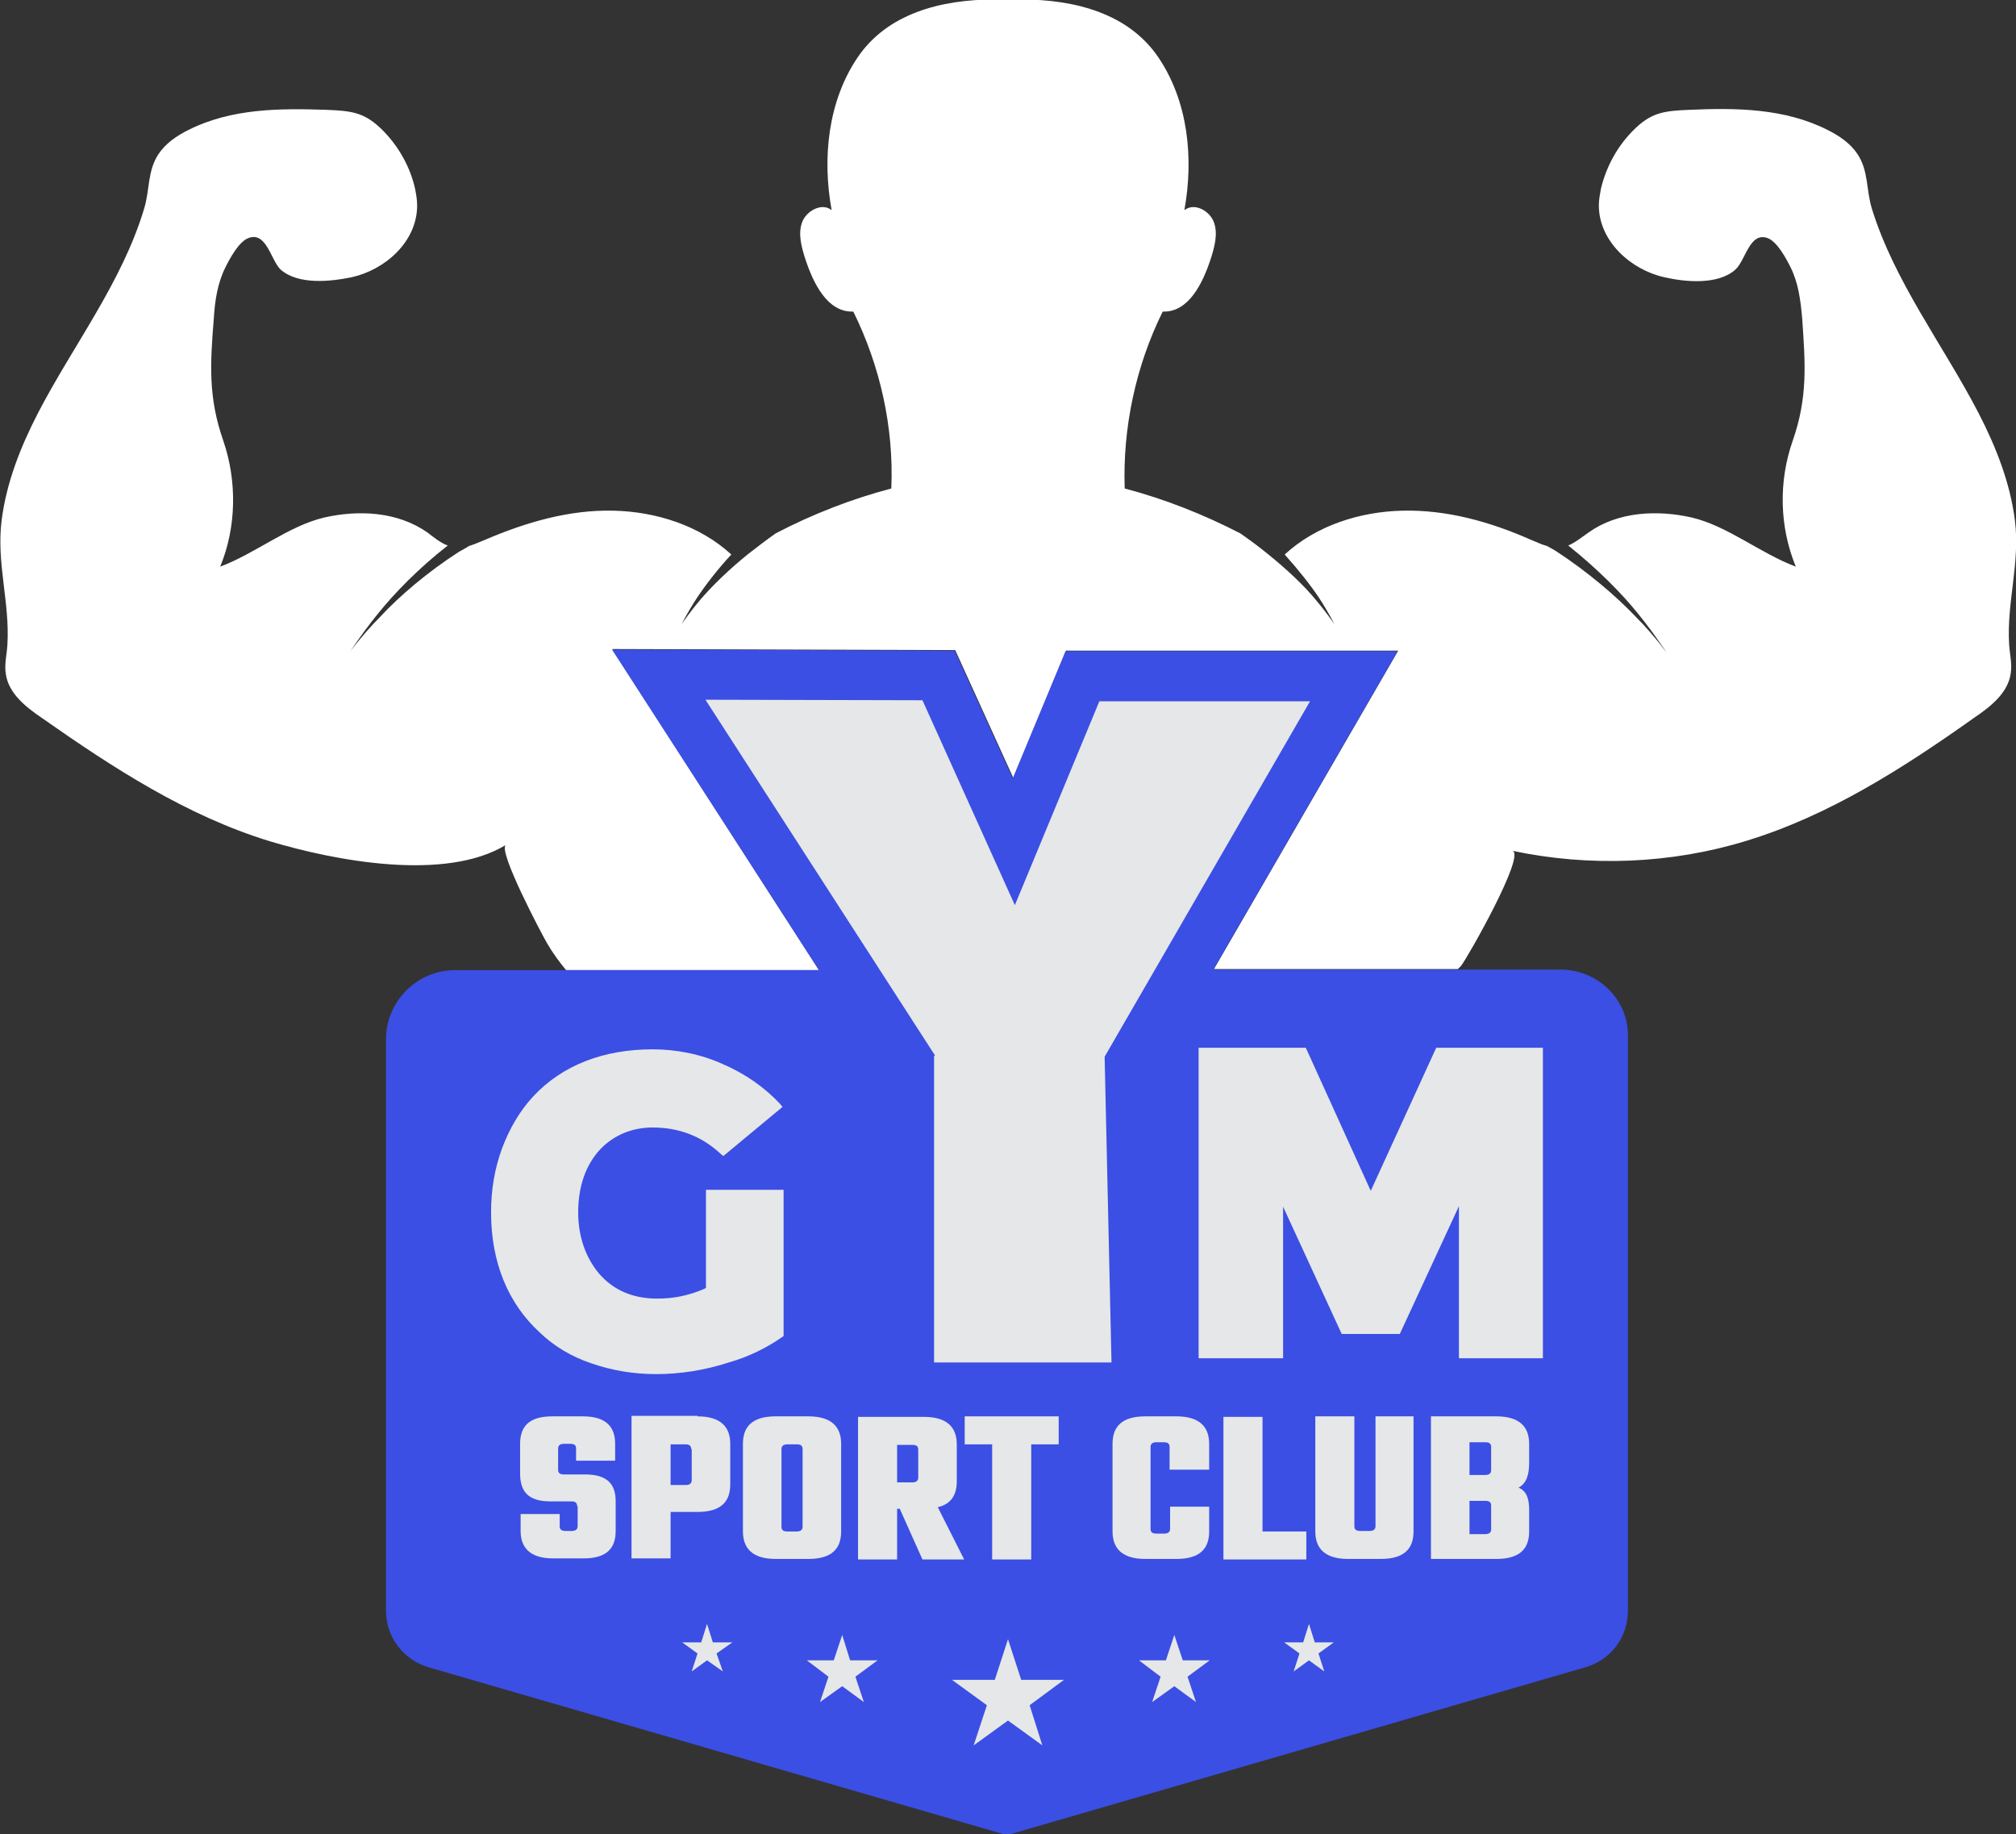 <svg xmlns="http://www.w3.org/2000/svg" xmlns:xlink="http://www.w3.org/1999/xlink" id="Logo" x="0px" y="0px" viewBox="0 0 381.8 347.3" style="enable-background:new 0 0 381.8 347.3;" xml:space="preserve">
<rect x="0" y="0" width="381.8" height="347.3" fill="#333333" stroke="none"/>
<style type="text/css">
	.st0{fill:#FFFFFF;}
	.st1{fill:#3B4FE4;}
	.st2{fill:#E6E7E8;}
</style>
<g>
	<path class="st0" d="M381.6,98.6c-0.9-7.2-3.6-14-6.9-20.4c-6.7-12.9-15.9-24.8-20.2-38.7c-1.1-3.6-0.6-7.1-2.7-10.3   c-1.4-2.1-3.5-3.5-5.7-4.6c-8.1-4.1-17.3-4.2-26.2-3.8c-4.9,0.2-7.3,0.5-10.8,4.1c-2.9,3-4.9,6.7-5.9,10.8   c-0.2,1.1-0.4,2.1-0.4,3.2c0,6.8,6.1,12.2,12.4,13.6c3.9,0.9,10.1,1.5,13.4-1.4c2-1.7,2.7-7.3,6.2-6c1.8,0.7,3.5,3.9,4.3,5.5   c1.5,3,1.9,6.3,2.2,9.6c0.6,8.7,1.1,15-1.8,23.3c-2.7,7.7-2.5,16.3,0.6,23.8c-6.7-2.5-12.9-7.7-19.7-9.3c-6.6-1.5-14-1.1-19.5,2.8   c-1.3,0.9-2.5,1.9-3.9,2.5c5.4,4.3,10.1,9,13.3,13c1.7,2.1,3,3.9,3.9,5.2c0.9,1.3,1.4,2,1.4,2s-0.6-0.7-1.5-1.9   c-1-1.2-2.4-2.9-4.3-4.8c-3.7-3.9-9.1-8.5-14.9-12.3c-0.6-0.4-1.2-0.7-1.9-1.1c-1.1-0.3-2.1-0.8-3.1-1.2   c-7.7-3.4-15.9-5.7-24.3-5.5c-8.1,0.2-16.3,2.8-22.3,8.3c2.6,2.9,4.9,5.8,6.5,8.2c1.9,2.9,2.9,5,2.9,5s-1.3-2-3.5-4.6   c-2.2-2.7-5.5-5.8-9.1-8.7c-1.7-1.4-3.5-2.7-5.2-3.9c-7-3.6-14.3-6.5-21.9-8.5c-0.4-11.5,2.1-23.2,7.2-33.5c4.9,0.2,7.6-5.4,9.1-10   c0.7-2.2,1.4-4.7,0.6-6.9c-0.8-2.2-3.7-3.8-5.6-2.3c1.8-9.9,0.7-20.6-4.9-28.9c-5.6-8.3-15.7-11-26-11h-2.5h-2.5   c-10.3,0-20.4,2.7-26,11c-5.6,8.3-6.7,19-4.9,28.9c-1.8-1.5-4.8,0.1-5.6,2.3c-0.8,2.2-0.1,4.7,0.6,6.9c1.5,4.6,4.2,10.2,9.1,10   c5.1,10.3,7.7,22,7.2,33.5c-7.6,2-15,4.9-21.9,8.5c-1.7,1.2-3.4,2.5-5.2,3.9c-3.6,2.9-6.9,6.1-9.1,8.7c-2.2,2.6-3.5,4.6-3.5,4.6   s1-2.1,2.9-5c1.6-2.4,3.9-5.4,6.5-8.2c-6-5.5-14.2-8.1-22.3-8.3c-8.4-0.2-16.6,2.2-24.3,5.5c-1,0.4-2.1,0.9-3.1,1.2   c-0.6,0.4-1.2,0.7-1.9,1.1c-5.9,3.8-11.3,8.4-14.9,12.3c-1.9,1.9-3.3,3.6-4.3,4.8c-1,1.2-1.5,1.9-1.5,1.9s0.5-0.7,1.4-2   c0.9-1.3,2.2-3.1,3.9-5.2c3.2-4,7.9-8.8,13.3-13c-1.4-0.5-2.7-1.6-3.9-2.5c-5.6-3.9-12.9-4.3-19.5-2.8c-6.8,1.6-13,6.8-19.7,9.3   c3.1-7.5,3.2-16.2,0.6-23.8c-2.9-8.3-2.5-14.6-1.8-23.3c0.2-3.3,0.7-6.6,2.2-9.6c0.8-1.6,2.5-4.8,4.3-5.5c3.5-1.4,4.3,4.3,6.2,6   c3.4,2.9,9.5,2.2,13.4,1.4C72.9,51.1,79,45.8,79,38.9c0-1.1-0.2-2.2-0.4-3.2c-0.9-4-3-7.8-5.9-10.8c-3.5-3.6-5.9-3.9-10.8-4.1   c-8.9-0.3-18-0.3-26.2,3.8c-2.2,1.1-4.3,2.5-5.7,4.6c-2.1,3.2-1.6,6.7-2.7,10.3C23.1,53.5,13.9,65.3,7.2,78.2   c-3.3,6.4-6,13.2-6.9,20.4c-1,8,1.6,15.6,1.1,23.5c-0.1,1.8-0.6,3.7-0.3,5.5c0.5,3.7,3.8,6.3,6.9,8.4c13.4,9.4,27.4,18.5,43.1,23.3   c12.3,3.7,33.2,7.7,44.7,0.7c-1.6,1,6.8,16.9,7.8,18.6c1.1,1.9,2.3,3.5,3.6,5.1h47.9L116,122.9l64.9,0.2l11,24.2l10-24.1h62.9   l-34.9,60.3h46.2c0.2-0.2,0.4-0.4,0.6-0.6c1.2-1.5,12.4-21.2,9.7-21.8c14.6,3.1,30.1,2.5,44.4-1.9c15.7-4.8,29.7-13.8,43.1-23.3   c3.1-2.1,6.4-4.7,6.9-8.4c0.3-1.8-0.2-3.7-0.3-5.5C380,114.2,382.6,106.6,381.6,98.6z"></path>
	<path class="st1" d="M295.5,183.6h-8.2h-4.3h-7h-46.2l34.9-60.3h-62.9l-10,24.1l-11-24.2l-64.9-0.2l39.2,60.7h-47.9h-8.5h-4.3h-8.2   c-7.2,0-13.1,5.9-13.1,13.1v108.2c0,5,3.3,9.3,8,10.7l109.6,31.8l109.6-31.8c4.8-1.4,8-5.7,8-10.7V196.6   C308.6,189.4,302.7,183.6,295.5,183.6z"></path>
</g>
<g>
	<polygon class="st2" points="190.9,310.4 193.4,318.1 201.5,318.1 195,322.9 197.4,330.5 190.9,325.8 184.4,330.5 186.9,322.9    180.3,318.1 188.4,318.1  "></polygon>
</g>
<g>
	<polygon class="st2" points="222.4,309.6 224,314.4 229.1,314.4 224.9,317.5 226.5,322.3 222.4,319.3 218.2,322.3 219.8,317.5    215.7,314.4 220.8,314.4  "></polygon>
</g>
<g>
	<polygon class="st2" points="247.9,307.5 249,311 252.6,311 249.7,313.1 250.8,316.5 247.9,314.4 245,316.5 246.1,313.1 243.2,311    246.8,311  "></polygon>
</g>
<g>
	<polygon class="st2" points="159.5,309.6 157.9,314.4 152.8,314.4 156.9,317.5 155.3,322.3 159.5,319.3 163.6,322.3 162,317.5    166.2,314.4 161,314.4  "></polygon>
</g>
<g>
	<polygon class="st2" points="133.9,307.5 132.8,311 129.2,311 132.1,313.1 131,316.5 133.9,314.4 136.9,316.5 135.7,313.1    138.7,311 135,311  "></polygon>
</g>
<g>
	<path class="st2" d="M124.3,260.2c-4.4,0-8.4-0.7-12.2-2c-3.9-1.3-7.2-3.3-9.9-5.9c-6-5.5-9.2-13.3-9.2-22.7   c0-4.4,0.7-8.4,2.1-12.2c1.4-3.7,3.3-7,5.9-9.8c5.5-5.9,13.3-8.9,22.6-8.9c4.5,0,9.1,0.9,13.3,2.8c4.2,1.8,7.9,4.4,10.8,7.5   l0.5,0.6l-11.2,9.3l-0.4-0.3c-3.7-3.5-8.1-5.1-13-5.1c-3.8,0-7.3,1.4-9.9,4.1c-2.8,3-4.2,7.1-4.2,12c0,4.5,1.4,8.5,3.9,11.5   c2.7,3.2,6.5,4.8,11,4.8c3.1,0,5.6-0.5,8.4-1.6l0.9-0.4v-5.6v-13h14.7v27.7l-0.3,0.2c-2.7,1.9-6.2,3.7-10.1,4.8   C133.4,259.5,128.7,260.2,124.3,260.2z"></path>
</g>
<g>
	<path class="st2" d="M276.3,257.1v-28.7l-11.2,24.2h-11L243,228.5v28.7h-16v-58.8h20.3l12.3,27.1l12.4-27.1h20.2v58.8H276.3z"></path>
</g>
<g>
	<path class="st2" d="M109.3,285.2c0-0.6-0.3-0.9-1.1-0.9h-4c-4.4,0-5.7-2.1-5.7-5.3v-5.6c0-3.2,1.6-5.2,6.1-5.2h5.8   c4.5,0,6.1,2.1,6.1,5.2v3.2h-7.4v-2.3c0-0.6-0.3-0.9-1.1-0.9h-1.2c-0.7,0-1.1,0.3-1.1,0.9v4c0,0.6,0.3,0.9,1.1,0.9h4   c4.4,0,5.8,2,5.8,5.1v5.6c0,3.2-1.6,5.2-6.1,5.2h-5.7c-4.5,0-6.2-2.1-6.2-5.2v-3.2h7.4v2.3c0,0.6,0.3,0.9,1.1,0.9h1.2   c0.7,0,1.1-0.3,1.1-0.9V285.2z"></path>
	<path class="st2" d="M132.1,268.2c4.5,0,6.2,2.1,6.2,5.2v7.7c0,3.2-1.7,5.2-6.2,5.2H127v8.8h-7.4v-27H132.1z M130.9,274.4   c0-0.6-0.3-0.9-1.1-0.9H127v7.7h2.9c0.7,0,1.1-0.3,1.1-0.9V274.4z"></path>
	<path class="st2" d="M153.1,268.2c4.5,0,6.2,2.1,6.2,5.2V290c0,3.2-1.7,5.2-6.2,5.2h-6.2c-4.5,0-6.2-2.1-6.2-5.2v-16.6   c0-3.2,1.7-5.2,6.2-5.2H153.1z M152,274.4c0-0.6-0.3-0.9-1.1-0.9h-1.8c-0.7,0-1.1,0.3-1.1,0.9v14.7c0,0.6,0.3,0.9,1.1,0.9h1.8   c0.7,0,1.1-0.3,1.1-0.9V274.4z"></path>
	<path class="st2" d="M170.4,285.7h-0.5v9.6h-7.4v-27h12.5c4.5,0,6.2,2.1,6.2,5.2v7c0,2.5-1,4.3-3.6,4.9l5,9.9h-7.9L170.4,285.7z    M169.9,273.5v7.2h2.9c0.7,0,1.1-0.3,1.1-0.9v-5.3c0-0.6-0.3-0.9-1.1-0.9H169.9z"></path>
	<path class="st2" d="M200.5,273.5h-5.2v21.8h-7.4v-21.8h-5.2v-5.3h17.8V273.5z"></path>
	<path class="st2" d="M221.5,278.3V274c0-0.6-0.3-0.9-1.1-0.9H219c-0.7,0-1.1,0.3-1.1,0.9v15.5c0,0.6,0.3,0.9,1.1,0.9h1.5   c0.7,0,1.1-0.3,1.1-0.9v-4.2h7.4v4.7c0,3.2-1.7,5.2-6.2,5.2h-5.9c-4.5,0-6.2-2.1-6.2-5.2v-16.6c0-3.2,1.7-5.2,6.2-5.2h5.9   c4.5,0,6.2,2.1,6.2,5.2v4.9H221.5z"></path>
	<path class="st2" d="M247.4,290v5.3h-15.7v-27h7.4V290H247.4z"></path>
	<path class="st2" d="M267.7,268.2V290c0,3.2-1.7,5.2-6.2,5.2h-6.2c-4.5,0-6.2-2.1-6.2-5.2v-21.8h7.4v20.8c0,0.6,0.3,0.9,1.1,0.9   h1.8c0.7,0,1.1-0.3,1.1-0.9v-20.8H267.7z"></path>
	<path class="st2" d="M283.4,268.2c4.5,0,6.2,2.1,6.2,5.2v3.5c0,2.2-0.4,3.9-2,4.8c1.6,0.7,2,2.2,2,4.3v4c0,3.2-1.7,5.2-6.2,5.2   h-12.4v-27H283.4z M282.4,274c0-0.6-0.3-0.9-1.1-0.9h-3v6.2h3c0.7,0,1.1-0.3,1.1-0.9V274z M282.4,285.1c0-0.6-0.3-0.9-1.1-0.9h-3   v6.3h3c0.7,0,1.1-0.3,1.1-0.9V285.1z"></path>
</g>
<g>
	<path class="st2" d="M177.1,199.9l-43.5-67.4l41.1,0.1l17.5,38.8l16-38.6h39.9l-38.9,67.3l1.3,57.9h-33.6V199.9z"></path>
</g>
</svg>
